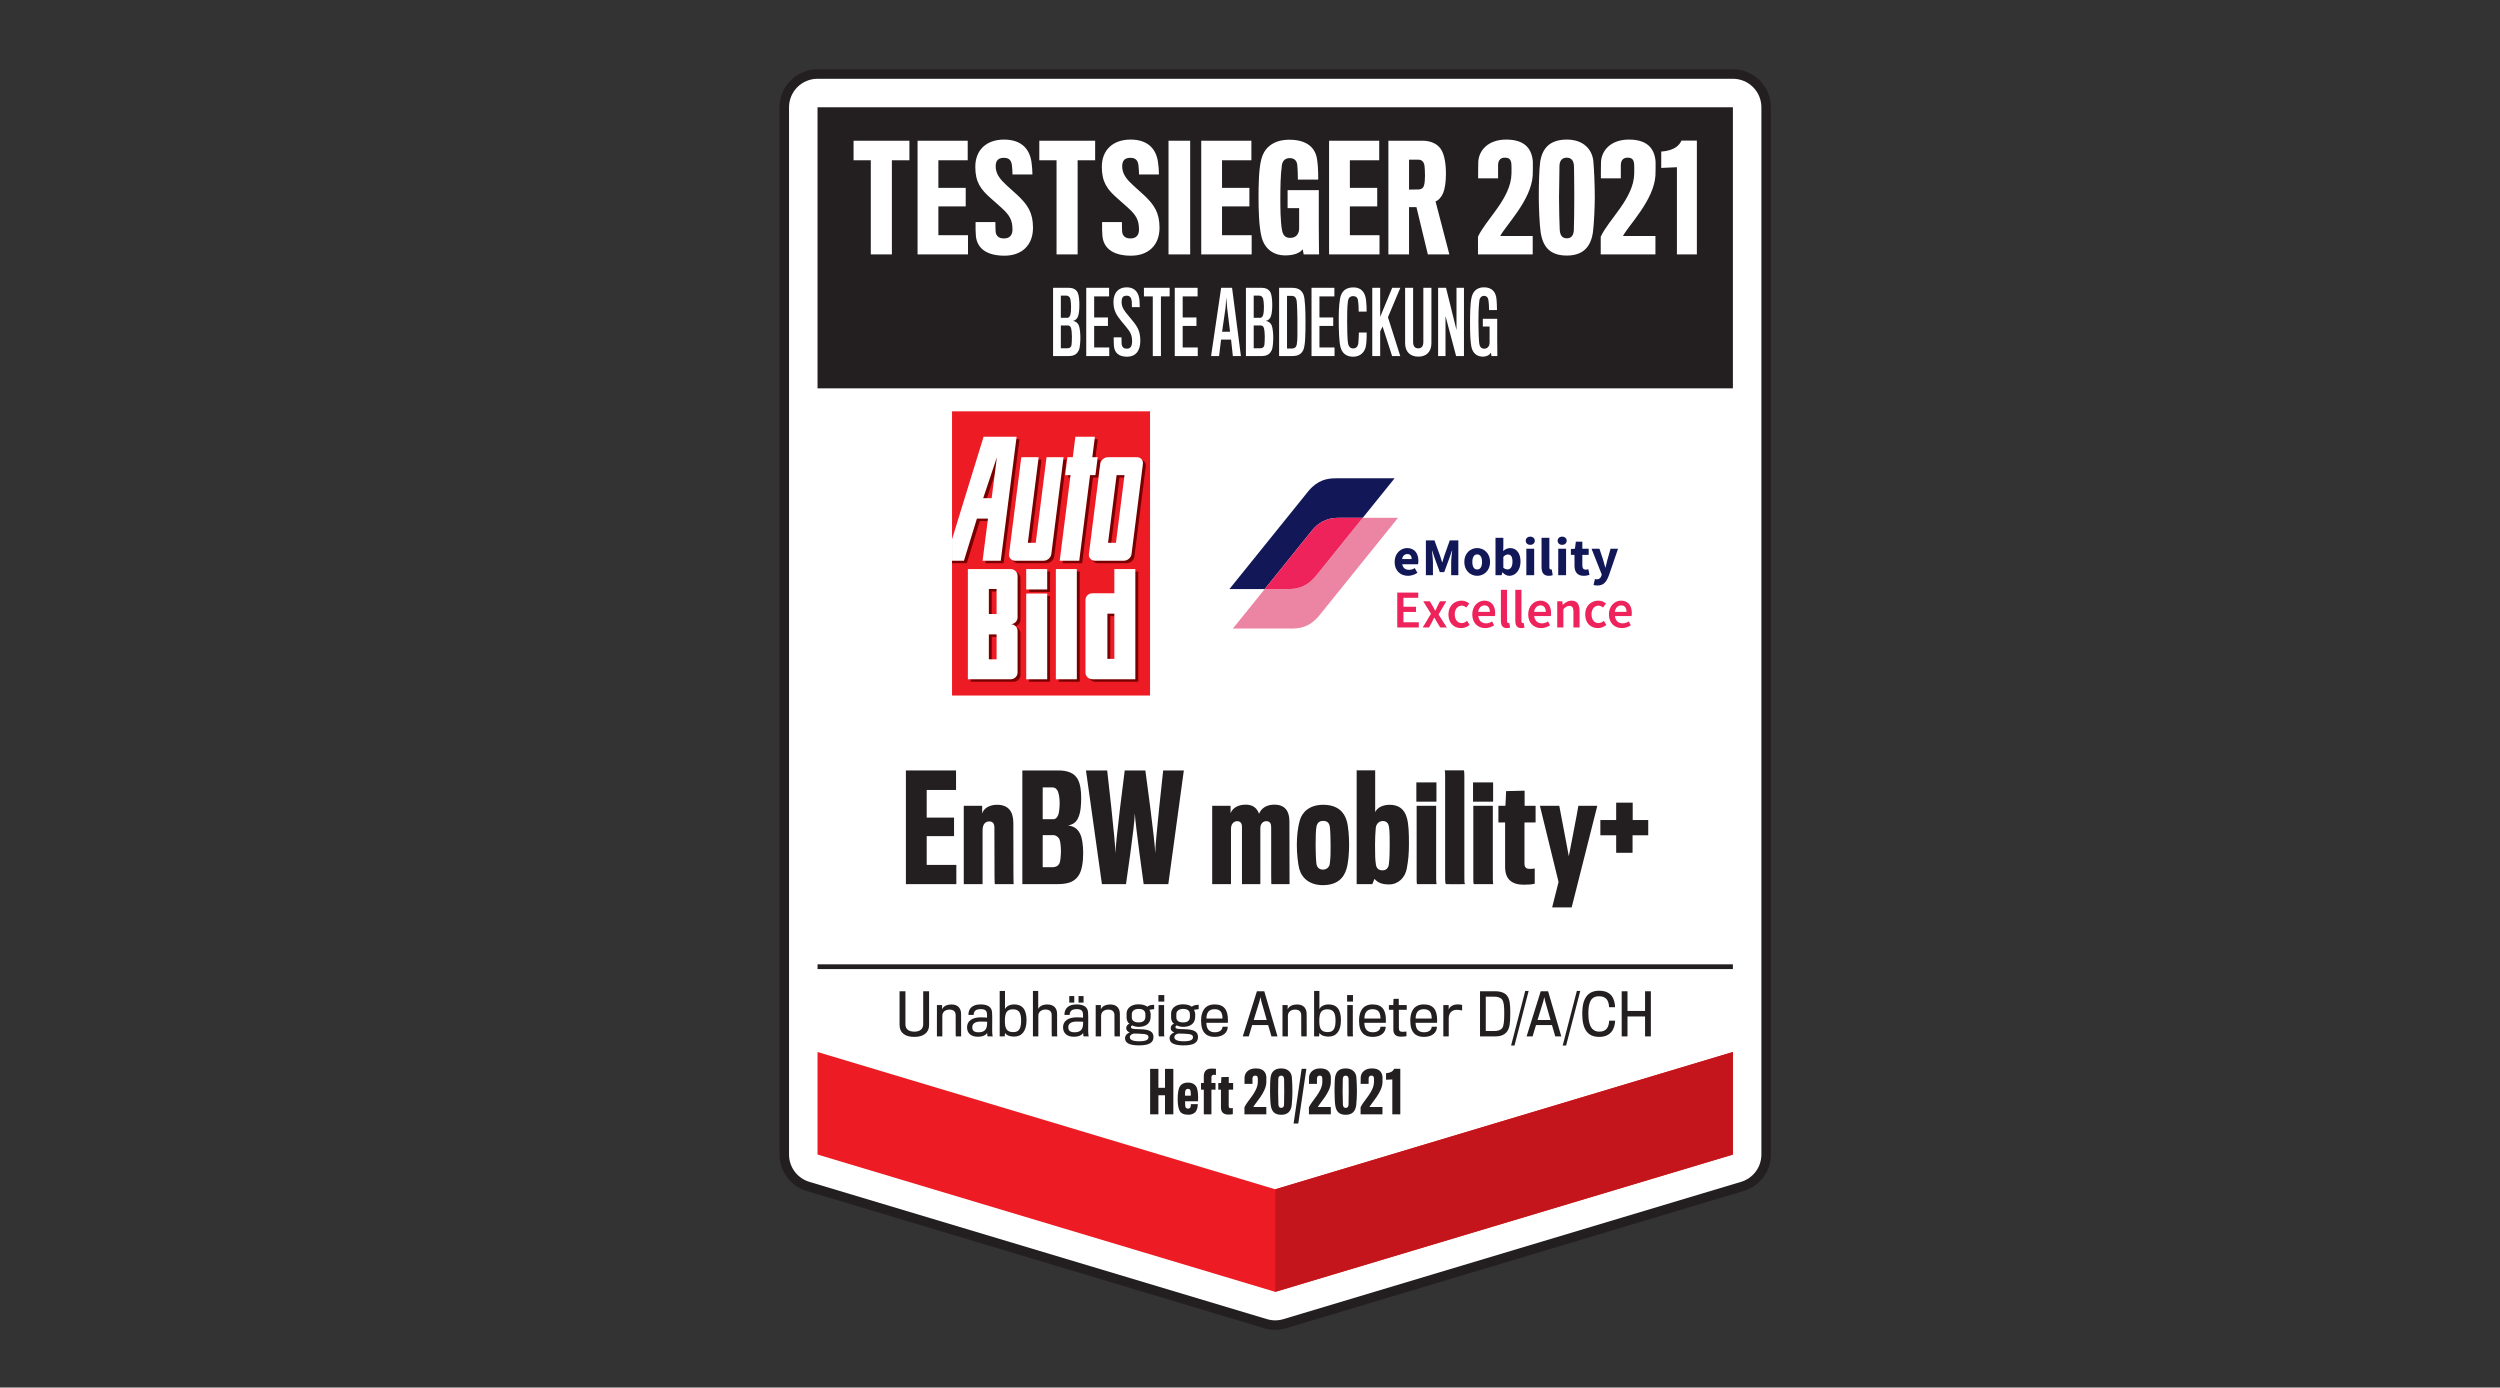 <?xml version="1.0" encoding="UTF-8" standalone="no"?>
<!DOCTYPE svg PUBLIC "-//W3C//DTD SVG 1.1//EN" "http://www.w3.org/Graphics/SVG/1.1/DTD/svg11.dtd">
<svg id="Beste Abdeckung" xmlns="http://www.w3.org/2000/svg" xmlns:xlink="http://www.w3.org/1999/xlink" viewBox="0 0 1672 928" width="1672" height="928">
    <rect x="0" y="0" width="1672" height="928" fill="#333333" stroke="none"/>
    <g transform="matrix(6.352,0,0,6.352,357.708,-141.673)">
        <path d="M27.763,33.599L27.763,143.866C27.763,144.749 28.343,145.528 29.189,145.782L77.378,160.238C77.752,160.351 78.152,160.351 78.527,160.238L126.716,145.782C127.562,145.528 128.142,144.749 128.142,143.866L128.142,33.599C128.142,32.494 127.246,31.599 126.142,31.599L29.763,31.599C28.659,31.599 27.763,32.494 27.763,33.599Z" style="fill:rgb(35,31,32);fill-rule:nonzero;"/>
        <path d="M29.763,33.599L25.763,33.599L25.763,143.866C25.764,145.633 26.922,147.189 28.614,147.697L76.803,162.154C77.178,162.267 77.565,162.323 77.952,162.323C78.34,162.323 78.727,162.267 79.102,162.154L127.291,147.697C128.983,147.189 130.141,145.633 130.142,143.866L130.142,33.599C130.14,31.389 128.352,29.6 126.142,29.599L29.763,29.599C27.553,29.6 25.765,31.389 25.763,33.599L126.142,33.599L126.142,143.866L77.952,158.323L29.763,143.866L29.763,33.599Z" style="fill:rgb(35,31,32);fill-rule:nonzero;"/>
        <path d="M28.263,33.599L28.263,143.866C28.263,144.528 28.698,145.112 29.332,145.303L77.521,159.759C77.802,159.844 78.102,159.844 78.383,159.759L126.573,145.303C127.207,145.112 127.642,144.528 127.642,143.866L127.642,33.599C127.642,32.77 126.97,32.099 126.142,32.099L29.763,32.099C28.935,32.099 28.263,32.77 28.263,33.599Z" style="fill:white;fill-rule:nonzero;"/>
        <path d="M29.763,33.599L26.763,33.599L26.763,143.866C26.764,145.191 27.632,146.358 28.901,146.739L77.09,161.196C77.371,161.28 77.662,161.323 77.952,161.323C78.243,161.323 78.533,161.28 78.814,161.196L127.004,146.739C128.272,146.358 129.141,145.191 129.142,143.866L129.142,33.599C129.141,31.941 127.799,30.6 126.142,30.599L29.763,30.599C28.106,30.6 26.764,31.941 26.763,33.599L126.142,33.599L126.142,143.866L77.952,158.323L29.763,143.866L29.763,33.599Z" style="fill:white;fill-rule:nonzero;"/>
        <path d="M90.525,81.472C90.525,80.568 91.17,80.01 91.839,80.01C92.633,80.01 93.026,80.587 93.026,81.347C93.026,81.496 93.008,81.645 92.992,81.712L91.325,81.712C91.399,82.116 91.676,82.302 92.048,82.302C92.258,82.302 92.448,82.238 92.65,82.12L92.923,82.617C92.637,82.815 92.265,82.931 91.934,82.931C91.14,82.931 90.525,82.394 90.525,81.472ZM92.321,81.166C92.321,80.86 92.187,80.639 91.858,80.639C91.597,80.639 91.372,80.814 91.316,81.166L92.321,81.166Z" style="fill:rgb(17,23,87);fill-rule:nonzero;"/>
        <path d="M93.817,79.203L94.72,79.203L95.313,80.83C95.387,81.046 95.451,81.28 95.524,81.506L95.547,81.506C95.62,81.28 95.682,81.046 95.755,80.83L96.331,79.203L97.234,79.203L97.234,82.864L96.48,82.864L96.48,81.52C96.48,81.164 96.547,80.631 96.586,80.277L96.563,80.277L96.263,81.143L95.746,82.545L95.286,82.545L94.768,81.143L94.476,80.277L94.453,80.277C94.492,80.631 94.559,81.164 94.559,81.52L94.559,82.864L93.817,82.864L93.817,79.203Z" style="fill:rgb(17,23,87);fill-rule:nonzero;"/>
        <path d="M97.861,81.472C97.861,80.545 98.513,80.01 99.218,80.01C99.923,80.01 100.576,80.545 100.576,81.472C100.576,82.396 99.923,82.931 99.218,82.931C98.513,82.931 97.861,82.396 97.861,81.472ZM99.729,81.472C99.729,80.989 99.56,80.676 99.218,80.676C98.877,80.676 98.707,80.989 98.707,81.472C98.707,81.954 98.877,82.265 99.218,82.265C99.56,82.265 99.729,81.954 99.729,81.472Z" style="fill:rgb(17,23,87);fill-rule:nonzero;"/>
        <path d="M101.882,82.566L101.861,82.566L101.792,82.864L101.146,82.864L101.146,78.929L101.972,78.929L101.972,79.891L101.952,80.319C102.163,80.129 102.426,80.01 102.689,80.01C103.363,80.01 103.781,80.568 103.781,81.422C103.781,82.383 103.212,82.931 102.609,82.931C102.36,82.931 102.103,82.806 101.882,82.566ZM102.935,81.436C102.935,80.936 102.78,80.686 102.451,80.686C102.281,80.686 102.133,80.762 101.972,80.935L101.972,82.079C102.12,82.21 102.277,82.256 102.416,82.256C102.704,82.256 102.935,82.013 102.935,81.436Z" style="fill:rgb(17,23,87);fill-rule:nonzero;"/>
        <path d="M104.329,79.238C104.329,78.985 104.53,78.807 104.807,78.807C105.084,78.807 105.285,78.985 105.285,79.238C105.285,79.489 105.084,79.67 104.807,79.67C104.53,79.67 104.329,79.489 104.329,79.238ZM104.393,80.078L105.219,80.078L105.219,82.864L104.393,82.864L104.393,80.078Z" style="fill:rgb(17,23,87);fill-rule:nonzero;"/>
        <path d="M105.994,81.998L105.994,78.929L106.819,78.929L106.819,82.032C106.819,82.209 106.901,82.265 106.969,82.265L107.07,82.254L107.168,82.862C107.077,82.901 106.941,82.931 106.754,82.931C106.187,82.931 105.994,82.562 105.994,81.998Z" style="fill:rgb(17,23,87);fill-rule:nonzero;"/>
        <path d="M107.688,79.238C107.688,78.985 107.889,78.807 108.166,78.807C108.442,78.807 108.643,78.985 108.643,79.238C108.643,79.489 108.442,79.67 108.166,79.67C107.889,79.67 107.688,79.489 107.688,79.238ZM107.752,80.078L108.577,80.078L108.577,82.864L107.752,82.864L107.752,80.078Z" style="fill:rgb(17,23,87);fill-rule:nonzero;"/>
        <path d="M109.464,81.851L109.464,80.725L109.084,80.725L109.084,80.109L109.51,80.078L109.607,79.337L110.29,79.337L110.29,80.078L110.957,80.078L110.957,80.725L110.29,80.725L110.29,81.841C110.29,82.157 110.433,82.283 110.65,82.283C110.742,82.283 110.842,82.257 110.915,82.231L111.045,82.83C110.897,82.877 110.697,82.931 110.426,82.931C109.738,82.931 109.464,82.496 109.464,81.851Z" style="fill:rgb(17,23,87);fill-rule:nonzero;"/>
        <path d="M111.47,83.897L111.616,83.268L111.804,83.303C112.076,83.303 112.219,83.153 112.291,82.938L112.333,82.792L111.258,80.078L112.088,80.078L112.486,81.276C112.566,81.529 112.633,81.793 112.706,82.066L112.728,82.066C112.79,81.802 112.852,81.538 112.922,81.276L113.26,80.078L114.05,80.078L113.083,82.894C112.819,83.592 112.522,83.953 111.867,83.953C111.694,83.953 111.583,83.931 111.47,83.897Z" style="fill:rgb(17,23,87);fill-rule:nonzero;"/>
        <path d="M87.168,76.824L82.25,82.927C81.258,84.158 80.213,84.324 79.322,84.324L76.849,84.324L73.494,88.485L79.682,88.485C80.555,88.485 81.575,88.326 82.55,87.162L90.884,76.824L87.168,76.824Z" style="fill:rgb(236,132,163);fill-rule:nonzero;"/>
        <path d="M84.695,76.824L87.168,76.824L90.524,72.663L84.335,72.663C83.463,72.663 82.442,72.823 81.468,73.986L73.133,84.324L76.849,84.324L81.767,78.221C82.76,76.99 83.804,76.824 84.695,76.824Z" style="fill:rgb(17,23,87);fill-rule:nonzero;"/>
        <path d="M82.25,82.927L87.168,76.824L84.695,76.824C83.804,76.824 82.76,76.99 81.767,78.221L76.849,84.324L79.322,84.324C80.213,84.324 81.258,84.158 82.25,82.927Z" style="fill:rgb(238,35,91);fill-rule:nonzero;"/>
        <path d="M90.803,84.697L93.013,84.697L93.013,85.245L91.454,85.245L91.454,86.186L92.775,86.186L92.775,86.735L91.454,86.735L91.454,87.822L93.069,87.822L93.069,88.37L90.803,88.37L90.803,84.697Z" style="fill:rgb(238,35,91);fill-rule:nonzero;"/>
        <path d="M94.354,86.932L93.538,85.611L94.235,85.611L94.54,86.135C94.62,86.288 94.707,86.447 94.792,86.6L94.814,86.6C94.885,86.447 94.961,86.288 95.032,86.135L95.293,85.611L95.964,85.611L95.149,87.004L96.023,88.37L95.326,88.37L94.989,87.824C94.898,87.662 94.806,87.494 94.711,87.337L94.688,87.337C94.606,87.494 94.525,87.659 94.444,87.824L94.151,88.37L93.48,88.37L94.354,86.932Z" style="fill:rgb(238,35,91);fill-rule:nonzero;"/>
        <path d="M96.19,86.993C96.19,86.074 96.839,85.544 97.574,85.544C97.924,85.544 98.18,85.679 98.38,85.854L98.066,86.274C97.92,86.146 97.78,86.072 97.607,86.072C97.163,86.072 96.855,86.44 96.855,86.993C96.855,87.546 97.158,87.909 97.587,87.909C97.803,87.909 98.001,87.804 98.158,87.671L98.421,88.098C98.162,88.327 97.834,88.437 97.52,88.437C96.767,88.437 96.19,87.907 96.19,86.993Z" style="fill:rgb(238,35,91);fill-rule:nonzero;"/>
        <path d="M98.701,86.993C98.701,86.097 99.323,85.544 99.972,85.544C100.718,85.544 101.112,86.083 101.112,86.854C101.112,86.977 101.098,87.101 101.083,87.168L99.332,87.168C99.386,87.658 99.7,87.936 100.146,87.936C100.382,87.936 100.584,87.862 100.786,87.736L101.006,88.139C100.743,88.316 100.411,88.437 100.06,88.437C99.298,88.437 98.701,87.903 98.701,86.993ZM100.552,86.728C100.552,86.303 100.363,86.045 99.986,86.045C99.664,86.045 99.381,86.285 99.325,86.728L100.552,86.728Z" style="fill:rgb(238,35,91);fill-rule:nonzero;"/>
        <path d="M101.714,87.66L101.714,84.403L102.361,84.403L102.361,87.694C102.361,87.853 102.433,87.909 102.501,87.909L102.602,87.898L102.683,88.381C102.604,88.413 102.496,88.437 102.341,88.437C101.883,88.437 101.714,88.141 101.714,87.66Z" style="fill:rgb(238,35,91);fill-rule:nonzero;"/>
        <path d="M103.232,87.66L103.232,84.403L103.879,84.403L103.879,87.694C103.879,87.853 103.951,87.909 104.018,87.909L104.119,87.898L104.2,88.381C104.121,88.413 104.013,88.437 103.858,88.437C103.4,88.437 103.232,88.141 103.232,87.66Z" style="fill:rgb(238,35,91);fill-rule:nonzero;"/>
        <path d="M104.589,86.993C104.589,86.097 105.211,85.544 105.86,85.544C106.606,85.544 106.999,86.083 106.999,86.854C106.999,86.977 106.986,87.101 106.971,87.168L105.22,87.168C105.274,87.658 105.588,87.936 106.033,87.936C106.269,87.936 106.471,87.862 106.674,87.736L106.894,88.139C106.631,88.316 106.298,88.437 105.948,88.437C105.186,88.437 104.589,87.903 104.589,86.993ZM106.44,86.728C106.44,86.303 106.251,86.045 105.874,86.045C105.553,86.045 105.27,86.285 105.213,86.728L106.44,86.728Z" style="fill:rgb(238,35,91);fill-rule:nonzero;"/>
        <path d="M107.647,85.611L108.177,85.611L108.226,85.984L108.244,85.984C108.492,85.744 108.772,85.544 109.15,85.544C109.741,85.544 109.999,85.944 109.999,86.64L109.999,88.37L109.352,88.37L109.352,86.723C109.352,86.27 109.222,86.099 108.923,86.099C108.68,86.099 108.521,86.218 108.294,86.443L108.294,88.37L107.647,88.37L107.647,85.611Z" style="fill:rgb(238,35,91);fill-rule:nonzero;"/>
        <path d="M110.589,86.993C110.589,86.074 111.238,85.544 111.972,85.544C112.323,85.544 112.579,85.679 112.779,85.854L112.464,86.274C112.318,86.146 112.179,86.072 112.006,86.072C111.561,86.072 111.254,86.44 111.254,86.993C111.254,87.546 111.557,87.909 111.986,87.909C112.202,87.909 112.399,87.804 112.556,87.671L112.819,88.098C112.561,88.327 112.233,88.437 111.918,88.437C111.166,88.437 110.589,87.907 110.589,86.993Z" style="fill:rgb(238,35,91);fill-rule:nonzero;"/>
        <path d="M113.088,86.993C113.088,86.097 113.71,85.544 114.36,85.544C115.106,85.544 115.499,86.083 115.499,86.854C115.499,86.977 115.485,87.101 115.471,87.168L113.72,87.168C113.773,87.658 114.088,87.936 114.533,87.936C114.769,87.936 114.971,87.862 115.173,87.736L115.393,88.139C115.13,88.316 114.798,88.437 114.447,88.437C113.686,88.437 113.088,87.903 113.088,86.993ZM114.939,86.728C114.939,86.303 114.751,86.045 114.373,86.045C114.052,86.045 113.769,86.285 113.713,86.728L114.939,86.728Z" style="fill:rgb(238,35,91);fill-rule:nonzero;"/>
        <rect x="43.925" y="65.612" width="20.848" height="29.924" style="fill:rgb(237,28,36);fill-rule:nonzero;"/>
        <path d="M46.847,77.168L45.483,81.601L43.925,81.601L43.925,80.325L47.55,68.548L51.027,68.548L49.358,81.601L47.445,81.601L48.012,77.168L46.847,77.168ZM48.954,70.696L47.509,75.019L48.401,75.019L48.954,70.696ZM52.039,82.481L54.249,82.481L54.249,84.63L52.039,84.63L52.039,82.481ZM52.039,94.082L52.039,85.055L54.249,85.055L54.249,94.082L52.039,94.082ZM48.919,89.356L48.106,89.356L48.105,91.983L48.919,91.983L48.919,89.356ZM48.919,84.579L48.105,84.579L48.105,87.207L48.919,87.207L48.919,84.579ZM45.896,82.481L50.396,82.481C50.801,82.481 51.129,82.8 51.129,83.194L51.129,87.568C51.129,87.962 50.801,88.281 50.396,88.281C50.801,88.281 51.129,88.601 51.129,88.994L51.129,93.369C51.129,93.763 50.801,94.082 50.396,94.082L45.896,94.082L45.896,82.481ZM55.159,94.082L55.159,82.481L57.369,82.481L57.369,94.082L55.159,94.082ZM58.279,93.369L58.279,85.738C58.279,85.345 58.607,85.025 59.012,85.025L61.319,85.025L61.319,82.481L63.529,82.481L63.529,94.082L59.012,94.082C58.607,94.082 58.279,93.763 58.279,93.369ZM60.586,87.175L60.586,91.933L61.319,91.933L61.319,87.175L60.586,87.175ZM61.487,79.713L62.387,72.586L61.555,72.586L60.655,79.713L61.487,79.713ZM63.683,70.697C64.088,70.697 64.376,71.016 64.326,71.41L63.129,80.889C63.08,81.282 62.711,81.601 62.306,81.601L59.284,81.601C58.879,81.601 58.591,81.282 58.641,80.889L59.837,71.41C59.887,71.016 60.256,70.697 60.661,70.697L63.683,70.697ZM54.685,80.889C54.635,81.282 54.266,81.601 53.862,81.601L50.877,81.601C50.472,81.601 50.184,81.282 50.234,80.889L51.52,70.697L53.349,70.697L52.211,79.713L53.043,79.713L54.181,70.697L55.971,70.697L54.685,80.889ZM59,70.697L59.566,70.697L59.328,72.586L58.761,72.586L57.623,81.601L55.567,81.601L56.705,72.586L56.139,72.586L56.377,70.697L56.944,70.697L57.215,68.548L59.271,68.548L59,70.697Z" style="fill:rgb(121,0,0);fill-rule:nonzero;"/>
        <path d="M46.544,76.909L45.179,81.343L43.925,81.343L43.925,79.082L47.247,68.29L50.724,68.29L49.054,81.343L47.141,81.343L47.708,76.909L46.544,76.909ZM48.65,70.438L47.205,74.761L48.097,74.761L48.65,70.438ZM51.736,82.223L53.945,82.223L53.945,84.371L51.736,84.371L51.736,82.223ZM51.736,93.823L51.736,84.796L53.945,84.796L53.945,93.823L51.736,93.823ZM48.616,89.098L47.802,89.098L47.802,91.724L48.616,91.724L48.616,89.098ZM48.616,84.321L47.802,84.321L47.802,86.949L48.616,86.949L48.616,84.321ZM45.592,82.223L50.093,82.223C50.498,82.223 50.826,82.542 50.826,82.936L50.826,87.31C50.826,87.704 50.498,88.023 50.093,88.023C50.498,88.023 50.826,88.343 50.826,88.736L50.826,93.111C50.826,93.504 50.498,93.823 50.093,93.823L47.802,93.824L45.592,93.824L45.592,82.223ZM54.856,93.823L54.856,82.223L57.065,82.223L57.065,93.823L54.856,93.823ZM57.975,93.111L57.975,85.48C57.975,85.086 58.303,84.767 58.708,84.767L61.015,84.767L61.015,82.223L63.225,82.223L63.225,93.823L58.708,93.823C58.303,93.823 57.975,93.504 57.975,93.111ZM60.282,86.916L60.282,91.675L61.015,91.675L61.015,86.916L60.282,86.916ZM61.184,79.455L62.084,72.327L61.252,72.327L60.352,79.455L61.184,79.455ZM63.38,70.439C63.784,70.439 64.072,70.758 64.023,71.151L62.826,80.631C62.776,81.025 62.407,81.343 62.003,81.343L58.98,81.343C58.575,81.343 58.287,81.025 58.337,80.631L59.534,71.151C59.584,70.758 59.952,70.439 60.357,70.439L63.38,70.439ZM54.381,80.631C54.331,81.025 53.963,81.343 53.558,81.343L50.573,81.343C50.168,81.343 49.88,81.025 49.93,80.631L51.217,70.439L53.046,70.439L51.907,79.455L52.739,79.455L53.877,70.439L55.668,70.439L54.381,80.631ZM58.696,70.439L59.263,70.439L59.024,72.327L58.458,72.327L57.319,81.343L55.263,81.343L56.402,72.327L55.835,72.327L56.074,70.439L56.64,70.439L56.911,68.29L58.967,68.29L58.696,70.439Z" style="fill:white;fill-rule:nonzero;"/>
        <path d="M126.142,143.866L126.142,133.068L77.952,147.523L29.763,133.068L29.763,143.866L77.952,158.323L126.142,143.866Z" style="fill:rgb(237,28,36);fill-rule:nonzero;"/>
        <path d="M77.952,158.323L77.952,147.524L126.142,133.068L126.142,143.866L77.952,158.323Z" style="fill:rgb(196,21,28);fill-rule:nonzero;"/>
        <path d="M44.378,115.394L44.378,113.369L41.258,113.369L41.258,110.339L44.138,110.339L44.138,108.389L41.258,108.389L41.258,105.479L44.348,105.479L44.348,103.424L39.068,103.424L39.068,115.394L44.378,115.394Z" style="fill:rgb(35,31,32);fill-rule:nonzero;"/>
        <path d="M50.426,115.394C50.396,115.394 50.381,115.319 50.381,108.959C50.381,107.729 49.841,107.039 48.671,107.039C47.921,107.039 47.291,107.354 47.096,107.954L47.096,107.144L45.161,107.144L45.161,115.394L47.141,115.394L47.141,109.739C47.141,109.049 47.456,108.794 47.846,108.794C48.221,108.794 48.386,109.019 48.386,109.469C48.386,115.319 48.401,115.394 48.446,115.394L50.426,115.394Z" style="fill:rgb(35,31,32);fill-rule:nonzero;"/>
        <path d="M57.207,114.555C57.612,114 57.732,113.04 57.732,112.125C57.732,111.375 57.642,110.505 57.372,110.025C57.102,109.53 56.727,109.29 56.142,109.215C56.637,109.125 56.967,108.915 57.192,108.45C57.477,107.85 57.522,107.085 57.522,106.29C57.522,105.54 57.432,104.82 57.147,104.325C56.787,103.695 56.112,103.425 55.107,103.425L51.327,103.425L51.327,115.395L54.882,115.395C55.992,115.395 56.697,115.245 57.207,114.555ZM55.257,106.83C55.257,107.415 55.182,107.955 55.092,108.15C54.957,108.435 54.792,108.555 54.627,108.555L53.472,108.555L53.472,105.21L54.477,105.21C54.792,105.21 54.972,105.39 55.077,105.645C55.167,105.87 55.257,106.35 55.257,106.83ZM55.242,113.19C55.107,113.49 54.822,113.61 54.537,113.61L53.472,113.61L53.472,110.235L54.582,110.235C54.867,110.235 55.092,110.415 55.227,110.655C55.332,110.85 55.392,111.495 55.392,111.885C55.392,112.26 55.347,112.965 55.242,113.19Z" style="fill:rgb(35,31,32);fill-rule:nonzero;"/>
        <path d="M68.332,103.425L66.157,103.425C66.157,103.425 65.317,110.97 65.317,112.155C65.317,110.97 64.282,103.425 64.282,103.425L62.107,103.425C62.107,103.425 61.132,110.97 61.132,112.155C61.132,110.97 60.262,103.425 60.262,103.425L58.027,103.425L59.707,115.395L62.242,115.395C62.242,115.395 63.157,109.185 63.172,107.94C63.232,109.185 64.102,115.395 64.102,115.395L66.697,115.395L68.332,103.425Z" style="fill:rgb(35,31,32);fill-rule:nonzero;"/>
        <path d="M77.542,115.395L79.462,115.395C79.477,115.395 79.447,115.155 79.447,108.765C79.447,107.73 78.997,107.025 77.857,107.025C77.092,107.025 76.507,107.355 76.252,107.985C76.042,107.4 75.607,107.025 74.857,107.025C73.987,107.025 73.447,107.415 73.252,107.925L73.252,107.145L71.317,107.145L71.317,115.395L73.297,115.395L73.297,109.545C73.297,109.14 73.537,108.765 73.942,108.765C74.287,108.765 74.452,108.99 74.452,109.35L74.452,115.395L76.387,115.395L76.387,109.485C76.387,109.11 76.612,108.765 77.002,108.765C77.422,108.765 77.527,109.05 77.527,109.38C77.527,115.155 77.527,115.395 77.542,115.395Z" style="fill:rgb(35,31,32);fill-rule:nonzero;"/>
        <path d="M85.733,111.255C85.733,110.37 85.658,109.335 85.478,108.72C85.208,107.775 84.488,107.04 83.003,107.04C81.518,107.04 80.783,107.85 80.543,108.675C80.333,109.38 80.228,110.37 80.228,111.255C80.228,112.17 80.348,113.28 80.483,113.775C80.768,114.81 81.623,115.5 82.973,115.5C84.398,115.5 85.163,114.825 85.463,113.775C85.643,113.175 85.733,112.155 85.733,111.255ZM83.783,111.285C83.783,111.915 83.798,112.56 83.693,113.28C83.648,113.595 83.363,113.865 82.988,113.865C82.628,113.865 82.373,113.67 82.298,113.295C82.238,112.905 82.208,111.93 82.208,111.285C82.208,110.67 82.223,109.665 82.298,109.32C82.388,108.945 82.598,108.735 82.988,108.735C83.393,108.735 83.603,108.9 83.693,109.29C83.753,109.605 83.783,110.655 83.783,111.285Z" style="fill:rgb(35,31,32);fill-rule:nonzero;"/>
        <path d="M90.008,107.04C89.243,107.04 88.673,107.355 88.478,107.82L88.478,103.41L86.528,103.41L86.528,115.395L88.178,115.395L88.403,114.84C88.763,115.26 89.228,115.425 89.933,115.425C90.908,115.425 91.628,114.72 91.808,113.745C91.973,112.815 92.033,112.185 92.033,111.135C92.033,110.01 92.003,109.035 91.808,108.405C91.553,107.46 90.908,107.04 90.008,107.04ZM89.273,108.75C89.663,108.75 89.873,108.96 89.933,109.38C90.008,109.83 90.008,110.55 90.008,111.24C90.008,111.945 89.993,112.74 89.918,113.31C89.873,113.685 89.648,113.94 89.258,113.94C88.838,113.94 88.613,113.745 88.553,113.31C88.478,112.785 88.463,112.425 88.463,111.24C88.463,110.55 88.493,110.115 88.538,109.5C88.568,109.095 88.853,108.75 89.273,108.75Z" style="fill:rgb(35,31,32);fill-rule:nonzero;"/>
        <path d="M94.928,106.71L94.928,104.685L92.813,104.685L92.813,106.71L94.928,106.71ZM94.943,115.395C94.928,115.38 94.898,115.11 94.898,114.795L94.898,107.145L92.843,107.145L92.843,114.825C92.843,115.155 92.843,115.395 92.918,115.395L94.943,115.395Z" style="fill:rgb(35,31,32);fill-rule:nonzero;"/>
        <path d="M97.943,115.395C97.883,115.35 97.868,115.155 97.868,114.78L97.868,103.92C97.868,103.65 97.838,103.44 97.823,103.41L95.798,103.41C95.843,103.515 95.843,103.875 95.843,104.13L95.843,114.825C95.843,115.125 95.873,115.35 95.933,115.395C95.933,115.41 97.943,115.395 97.943,115.395Z" style="fill:rgb(35,31,32);fill-rule:nonzero;"/>
        <path d="M100.895,106.71L100.895,104.685L98.78,104.685L98.78,106.71L100.895,106.71ZM100.91,115.395C100.895,115.38 100.865,115.11 100.865,114.795L100.865,107.145L98.81,107.145L98.81,114.825C98.81,115.155 98.81,115.395 98.885,115.395L100.91,115.395Z" style="fill:rgb(35,31,32);fill-rule:nonzero;"/>
        <path d="M105.368,108.9L105.368,107.145L104.213,107.145L104.213,105.555L102.263,105.6C102.263,105.6 102.203,107.1 102.188,107.145L101.453,107.145L101.453,108.9L102.158,108.9L102.158,113.595C102.158,114.885 102.878,115.455 104.108,115.455C104.633,115.455 104.963,115.425 105.278,115.35L105.278,113.745C105.128,113.775 104.933,113.79 104.768,113.79C104.453,113.79 104.198,113.7 104.198,113.235L104.198,108.9L105.368,108.9Z" style="fill:rgb(35,31,32);fill-rule:nonzero;"/>
        <path d="M111.866,107.145L109.871,107.145C109.856,107.4 108.896,112.275 108.866,112.455C108.851,112.29 107.891,107.355 107.861,107.145L105.821,107.145L107.786,115.17L107.111,117.84L109.166,117.84L111.866,107.145Z" style="fill:rgb(35,31,32);fill-rule:nonzero;"/>
        <path d="M117.227,110.25L117.227,108.645L115.592,108.645L115.592,106.815L113.852,106.815L113.852,108.645L112.187,108.645L112.187,110.25L113.852,110.25L113.852,112.095L115.577,112.095L115.577,110.25L117.227,110.25Z" style="fill:rgb(35,31,32);fill-rule:nonzero;"/>
        <path d="M67.225,139.631L67.225,134.843L66.349,134.843L66.349,136.841L65.653,136.841L65.653,134.843L64.783,134.843L64.783,139.631L65.653,139.631L65.653,137.621L66.349,137.621L66.349,139.631L67.225,139.631ZM69.808,138.557L69.076,138.557C69.076,138.641 69.064,138.743 69.04,138.845C69.01,138.977 68.884,139.031 68.764,139.031C68.644,139.031 68.506,138.959 68.488,138.797C68.47,138.647 68.464,138.407 68.464,138.257L69.826,138.257C69.856,137.693 69.814,137.117 69.7,136.835C69.562,136.499 69.244,136.289 68.782,136.289C68.212,136.289 67.96,136.547 67.84,136.841C67.75,137.057 67.684,137.501 67.684,137.999C67.684,138.509 67.726,138.887 67.864,139.205C68.008,139.541 68.35,139.673 68.794,139.673C69.238,139.673 69.514,139.493 69.652,139.235C69.778,139.013 69.808,138.653 69.808,138.557ZM69.07,137.669L68.452,137.669C68.452,137.441 68.458,137.225 68.5,137.123C68.542,137.009 68.638,136.949 68.77,136.949C68.908,136.949 68.998,137.015 69.028,137.129C69.052,137.207 69.07,137.369 69.07,137.669ZM71.669,137.033L71.669,136.331L71.237,136.331L71.237,135.719C71.237,135.599 71.309,135.467 71.471,135.467L71.711,135.485L71.711,134.831C71.621,134.819 71.447,134.813 71.237,134.813C70.643,134.813 70.433,135.167 70.433,135.617L70.433,136.331L70.139,136.331L70.139,137.033L70.433,137.033L70.433,139.631L71.237,139.631L71.237,137.033L71.669,137.033ZM73.524,137.033L73.524,136.331L73.062,136.331L73.062,135.695L72.282,135.713L72.252,136.331L71.958,136.331L71.958,137.033L72.24,137.033L72.24,138.911C72.24,139.427 72.528,139.655 73.02,139.655C73.23,139.655 73.362,139.643 73.488,139.613L73.488,138.971L73.284,138.989C73.158,138.989 73.056,138.953 73.056,138.767L73.056,137.033L73.524,137.033ZM77.016,139.631L77.016,138.857L75.648,138.857C75.888,138.401 76.95,137.351 77.016,136.313C77.022,136.211 77.028,135.797 77.022,135.719C76.98,135.197 76.698,134.795 75.9,134.795C75.12,134.795 74.742,135.269 74.724,135.743C74.718,135.839 74.718,136.331 74.718,136.427L75.558,136.427L75.558,135.863C75.564,135.641 75.684,135.557 75.84,135.557C76.014,135.557 76.122,135.617 76.122,135.899L76.122,136.241C76.098,137.279 75.042,138.161 74.712,138.887L74.712,139.631L77.016,139.631ZM78.589,134.795C77.815,134.795 77.551,135.221 77.467,135.719C77.419,136.085 77.407,136.697 77.407,137.231C77.407,137.621 77.437,138.371 77.485,138.695C77.581,139.331 77.893,139.679 78.589,139.679C79.261,139.679 79.597,139.325 79.687,138.695C79.735,138.323 79.765,137.597 79.765,137.231C79.765,136.739 79.741,136.121 79.705,135.713C79.663,135.227 79.303,134.795 78.589,134.795ZM78.901,137.219C78.901,137.603 78.895,138.413 78.883,138.605C78.871,138.827 78.781,138.953 78.589,138.953C78.397,138.953 78.307,138.833 78.289,138.605C78.277,138.395 78.259,137.699 78.259,137.237C78.259,136.919 78.277,136.367 78.277,135.923C78.277,135.695 78.379,135.557 78.583,135.557C78.781,135.557 78.877,135.683 78.889,135.917C78.895,136.127 78.901,136.745 78.901,137.219ZM81.233,134.837L80.735,134.837L79.889,140.597L80.381,140.597L81.233,134.837ZM83.807,139.631L83.807,138.857L82.439,138.857C82.679,138.401 83.741,137.351 83.807,136.313C83.813,136.211 83.819,135.797 83.813,135.719C83.771,135.197 83.489,134.795 82.691,134.795C81.911,134.795 81.533,135.269 81.515,135.743C81.509,135.839 81.509,136.331 81.509,136.427L82.349,136.427L82.349,135.863C82.355,135.641 82.475,135.557 82.631,135.557C82.805,135.557 82.913,135.617 82.913,135.899L82.913,136.241C82.889,137.279 81.833,138.161 81.503,138.887L81.503,139.631L83.807,139.631ZM85.38,134.795C84.606,134.795 84.342,135.221 84.258,135.719C84.21,136.085 84.198,136.697 84.198,137.231C84.198,137.621 84.228,138.371 84.276,138.695C84.372,139.331 84.684,139.679 85.38,139.679C86.052,139.679 86.388,139.325 86.478,138.695C86.526,138.323 86.556,137.597 86.556,137.231C86.556,136.739 86.532,136.121 86.496,135.713C86.454,135.227 86.094,134.795 85.38,134.795ZM85.692,137.219C85.692,137.603 85.686,138.413 85.674,138.605C85.662,138.827 85.572,138.953 85.38,138.953C85.188,138.953 85.098,138.833 85.08,138.605C85.068,138.395 85.05,137.699 85.05,137.237C85.05,136.919 85.068,136.367 85.068,135.923C85.068,135.695 85.17,135.557 85.374,135.557C85.572,135.557 85.668,135.683 85.68,135.917C85.686,136.127 85.692,136.745 85.692,137.219ZM89.246,139.631L89.246,138.857L87.878,138.857C88.118,138.401 89.18,137.351 89.246,136.313C89.252,136.211 89.258,135.797 89.252,135.719C89.21,135.197 88.928,134.795 88.13,134.795C87.35,134.795 86.972,135.269 86.954,135.743C86.948,135.839 86.948,136.331 86.948,136.427L87.788,136.427L87.788,135.863C87.794,135.641 87.914,135.557 88.07,135.557C88.244,135.557 88.352,135.617 88.352,135.899L88.352,136.241C88.328,137.279 87.272,138.161 86.942,138.887L86.942,139.631L89.246,139.631ZM91.122,139.631L91.122,134.837L90.474,134.837C90.408,134.981 90.24,135.257 89.622,135.299L89.622,135.989L90.282,135.959L90.282,139.631L91.122,139.631Z" style="fill:rgb(35,31,32);fill-rule:nonzero;"/>
        <path d="M29.763,124.337L126.142,124.337L126.142,123.837L29.763,123.837" style="fill:rgb(35,31,32);fill-rule:nonzero;"/>
        <path d="M41.508,130.237L41.508,126.672L40.89,126.672L40.89,130.158C40.89,130.662 40.512,130.926 39.972,130.926C39.36,130.926 39.018,130.662 39.018,130.153L39.018,126.672L38.4,126.672L38.4,130.206C38.4,131.106 39.048,131.478 39.96,131.478C40.884,131.478 41.508,131.058 41.508,130.237ZM44.877,129.066C44.877,128.55 44.619,128.064 43.875,128.064C43.455,128.064 43.023,128.208 42.879,128.58L42.879,128.124L42.333,128.124L42.333,131.424L42.903,131.424L42.903,129.282C42.903,128.808 43.263,128.604 43.659,128.604C44.085,128.604 44.307,128.814 44.307,129.192C44.307,131.388 44.307,131.424 44.331,131.424L44.883,131.424C44.877,131.418 44.877,131.293 44.877,129.066ZM48.211,131.424C48.175,131.352 48.151,131.047 48.151,130.819C48.151,130.597 48.151,130.122 48.157,129.877C48.163,129.606 48.157,129.084 48.139,128.875C48.091,128.328 47.683,128.058 46.933,128.058C46.051,128.058 45.649,128.496 45.649,129.168L46.195,129.168C46.219,128.832 46.345,128.556 46.939,128.556C47.479,128.556 47.611,128.767 47.611,129.174L47.611,129.45C47.449,129.433 47.197,129.42 46.939,129.42C46.051,129.42 45.505,129.804 45.505,130.464C45.505,131.142 45.985,131.461 46.633,131.461C47.161,131.461 47.479,131.298 47.623,131.058C47.617,131.239 47.659,131.424 47.677,131.424L48.211,131.424ZM47.623,129.888C47.623,129.948 47.623,130.104 47.611,130.224C47.551,130.842 47.167,130.992 46.723,130.992C46.255,130.992 46.057,130.825 46.057,130.459C46.057,130.056 46.393,129.864 46.945,129.864C47.233,129.864 47.437,129.87 47.623,129.888ZM50.467,128.058C49.975,128.058 49.597,128.292 49.501,128.562L49.501,126.642L48.943,126.642L48.943,131.424L49.471,131.424L49.501,131.058C49.681,131.328 50.023,131.448 50.461,131.448C51.271,131.448 51.769,130.866 51.769,129.72C51.769,128.58 51.319,128.058 50.467,128.058ZM50.347,128.574C50.959,128.574 51.199,128.928 51.199,129.756C51.199,130.464 51.055,130.974 50.395,130.974C49.705,130.974 49.489,130.65 49.489,129.798C49.489,128.946 49.681,128.574 50.347,128.574ZM55.01,131.424C54.986,131.412 54.986,130.692 54.986,129.066C54.986,128.43 54.62,128.064 53.96,128.064C53.468,128.064 53.12,128.25 53,128.544L53,126.642L52.442,126.642L52.442,131.424L53.012,131.424L53.012,129.258C53.012,128.844 53.342,128.598 53.756,128.598C54.23,128.598 54.416,128.832 54.416,129.174C54.416,130.674 54.41,131.418 54.428,131.424L55.01,131.424ZM58.319,131.424C58.283,131.352 58.259,131.047 58.259,130.819C58.259,130.597 58.259,130.122 58.265,129.877C58.271,129.606 58.265,129.084 58.247,128.875C58.199,128.328 57.791,128.058 57.041,128.058C56.159,128.058 55.757,128.496 55.757,129.168L56.303,129.168C56.327,128.832 56.453,128.556 57.047,128.556C57.587,128.556 57.719,128.767 57.719,129.174L57.719,129.45C57.557,129.433 57.305,129.42 57.047,129.42C56.159,129.42 55.613,129.804 55.613,130.464C55.613,131.142 56.093,131.461 56.741,131.461C57.269,131.461 57.587,131.298 57.731,131.058C57.725,131.239 57.767,131.424 57.785,131.424L58.319,131.424ZM57.731,129.888C57.731,129.948 57.731,130.104 57.719,130.224C57.659,130.842 57.275,130.992 56.831,130.992C56.363,130.992 56.165,130.825 56.165,130.459C56.165,130.056 56.501,129.864 57.053,129.864C57.341,129.864 57.545,129.87 57.731,129.888ZM57.773,127.866L57.773,127.182L57.245,127.182L57.245,127.866L57.773,127.866ZM56.795,127.866L56.795,127.182L56.267,127.182L56.267,127.866L56.795,127.866ZM61.595,129.066C61.595,128.55 61.337,128.064 60.593,128.064C60.173,128.064 59.741,128.208 59.597,128.58L59.597,128.124L59.051,128.124L59.051,131.424L59.621,131.424L59.621,129.282C59.621,128.808 59.981,128.604 60.377,128.604C60.803,128.604 61.025,128.814 61.025,129.192C61.025,131.388 61.025,131.424 61.049,131.424L61.601,131.424C61.595,131.418 61.595,131.293 61.595,129.066ZM63.557,128.046C62.735,128.046 62.327,128.496 62.303,128.976C62.303,129.066 62.297,129.379 62.303,129.474C62.315,129.75 62.441,129.996 62.615,130.099C62.399,130.146 62.261,130.351 62.261,130.56C62.261,130.765 62.417,130.938 62.639,131.004C62.459,131.076 62.141,131.244 62.141,131.622C62.141,132.09 62.561,132.372 63.611,132.372C64.703,132.372 65.135,132.066 65.135,131.496C65.135,130.974 64.799,130.674 63.653,130.668C62.921,130.657 62.765,130.614 62.765,130.446C62.765,130.338 62.831,130.291 62.921,130.272C63.029,130.338 63.293,130.422 63.581,130.422C64.241,130.422 64.751,130.14 64.829,129.517C64.841,129.396 64.847,129.162 64.841,129.078C64.823,128.868 64.757,128.688 64.703,128.622L65.207,128.556L65.207,128.1C64.979,128.088 64.631,128.154 64.487,128.304C64.343,128.19 64.049,128.046 63.557,128.046ZM63.569,128.532C64.043,128.532 64.235,128.724 64.277,129.006C64.289,129.102 64.289,129.384 64.277,129.463C64.235,129.732 64.067,129.954 63.563,129.954C63.077,129.954 62.873,129.739 62.855,129.468L62.855,129.043C62.873,128.767 63.113,128.532 63.569,128.532ZM63.617,131.94C62.903,131.94 62.645,131.754 62.645,131.508C62.645,131.298 62.843,131.172 63.071,131.125C63.149,131.13 63.395,131.136 63.677,131.142C64.421,131.166 64.607,131.263 64.607,131.515C64.607,131.778 64.355,131.94 63.617,131.94ZM66.272,127.764L66.272,127.074L65.654,127.074L65.654,127.764L66.272,127.764ZM66.284,131.424C66.272,131.407 66.254,131.31 66.254,131.118L66.254,128.124L65.672,128.124L65.672,131.142C65.672,131.334 65.696,131.412 65.714,131.424L66.284,131.424ZM68.245,128.046C67.423,128.046 67.015,128.496 66.991,128.976C66.991,129.066 66.985,129.379 66.991,129.474C67.003,129.75 67.129,129.996 67.303,130.099C67.087,130.146 66.949,130.351 66.949,130.56C66.949,130.765 67.105,130.938 67.327,131.004C67.147,131.076 66.829,131.244 66.829,131.622C66.829,132.09 67.249,132.372 68.299,132.372C69.391,132.372 69.823,132.066 69.823,131.496C69.823,130.974 69.487,130.674 68.341,130.668C67.609,130.657 67.453,130.614 67.453,130.446C67.453,130.338 67.519,130.291 67.609,130.272C67.717,130.338 67.981,130.422 68.269,130.422C68.929,130.422 69.439,130.14 69.517,129.517C69.529,129.396 69.535,129.162 69.529,129.078C69.511,128.868 69.445,128.688 69.391,128.622L69.895,128.556L69.895,128.1C69.667,128.088 69.319,128.154 69.175,128.304C69.031,128.19 68.737,128.046 68.245,128.046ZM68.257,128.532C68.731,128.532 68.923,128.724 68.965,129.006C68.977,129.102 68.977,129.384 68.965,129.463C68.923,129.732 68.755,129.954 68.251,129.954C67.765,129.954 67.561,129.739 67.543,129.468L67.543,129.043C67.561,128.767 67.801,128.532 68.257,128.532ZM68.305,131.94C67.591,131.94 67.333,131.754 67.333,131.508C67.333,131.298 67.531,131.172 67.759,131.125C67.837,131.13 68.083,131.136 68.365,131.142C69.109,131.166 69.295,131.263 69.295,131.515C69.295,131.778 69.043,131.94 68.305,131.94ZM72.954,130.405L72.402,130.405C72.402,130.65 72.21,130.992 71.592,130.992C71.016,130.992 70.71,130.662 70.704,129.991L72.966,129.991C72.972,129.888 72.972,129.786 72.972,129.69C72.972,128.622 72.558,128.058 71.574,128.058C70.47,128.058 70.146,128.898 70.146,129.769C70.146,131.071 70.758,131.478 71.586,131.478C72.516,131.478 72.954,130.968 72.954,130.405ZM72.402,129.547L70.71,129.547C70.722,128.964 70.932,128.562 71.568,128.562C72.162,128.562 72.402,128.88 72.402,129.547ZM75.528,130.23L77.208,130.23L77.556,131.424L78.192,131.424L76.8,126.672L76.026,126.672L74.538,131.424L75.168,131.424L75.528,130.23ZM77.058,129.696L75.69,129.696L76.296,127.734L76.398,127.278L76.494,127.734L77.058,129.696ZM81.262,129.066C81.262,128.55 81.004,128.064 80.26,128.064C79.84,128.064 79.408,128.208 79.264,128.58L79.264,128.124L78.718,128.124L78.718,131.424L79.288,131.424L79.288,129.282C79.288,128.808 79.648,128.604 80.044,128.604C80.47,128.604 80.692,128.814 80.692,129.192C80.692,131.388 80.692,131.424 80.716,131.424L81.268,131.424C81.262,131.418 81.262,131.293 81.262,129.066ZM83.571,128.058C83.079,128.058 82.701,128.292 82.605,128.562L82.605,126.642L82.047,126.642L82.047,131.424L82.575,131.424L82.605,131.058C82.785,131.328 83.127,131.448 83.565,131.448C84.375,131.448 84.873,130.866 84.873,129.72C84.873,128.58 84.423,128.058 83.571,128.058ZM83.451,128.574C84.063,128.574 84.303,128.928 84.303,129.756C84.303,130.464 84.159,130.974 83.499,130.974C82.809,130.974 82.593,130.65 82.593,129.798C82.593,128.946 82.785,128.574 83.451,128.574ZM86.141,127.764L86.141,127.074L85.523,127.074L85.523,127.764L86.141,127.764ZM86.153,131.424C86.141,131.407 86.123,131.31 86.123,131.118L86.123,128.124L85.541,128.124L85.541,131.142C85.541,131.334 85.565,131.412 85.583,131.424L86.153,131.424ZM89.587,130.405L89.035,130.405C89.035,130.65 88.843,130.992 88.225,130.992C87.649,130.992 87.343,130.662 87.337,129.991L89.599,129.991C89.605,129.888 89.605,129.786 89.605,129.69C89.605,128.622 89.191,128.058 88.207,128.058C87.103,128.058 86.779,128.898 86.779,129.769C86.779,131.071 87.391,131.478 88.219,131.478C89.149,131.478 89.587,130.968 89.587,130.405ZM89.035,129.547L87.343,129.547C87.355,128.964 87.565,128.562 88.201,128.562C88.795,128.562 89.035,128.88 89.035,129.547ZM91.801,128.628L91.801,128.124L90.961,128.124L90.961,127.464L90.409,127.476L90.379,128.124L89.923,128.124L89.923,128.628L90.391,128.628L90.391,130.704C90.391,131.28 90.745,131.454 91.183,131.454C91.417,131.454 91.645,131.436 91.771,131.4L91.771,130.914C91.687,130.926 91.507,130.944 91.399,130.944C91.105,130.944 90.973,130.866 90.973,130.536L90.973,128.628L91.801,128.628ZM94.981,130.405L94.429,130.405C94.429,130.65 94.237,130.992 93.619,130.992C93.043,130.992 92.737,130.662 92.731,129.991L94.993,129.991C94.999,129.888 94.999,129.786 94.999,129.69C94.999,128.622 94.585,128.058 93.601,128.058C92.497,128.058 92.173,128.898 92.173,129.769C92.173,131.071 92.785,131.478 93.613,131.478C94.543,131.478 94.981,130.968 94.981,130.405ZM94.429,129.547L92.737,129.547C92.749,128.964 92.959,128.562 93.595,128.562C94.189,128.562 94.429,128.88 94.429,129.547ZM97.633,128.118C97.531,128.082 97.375,128.058 97.141,128.058C96.703,128.058 96.289,128.292 96.217,128.622L96.217,128.124L95.653,128.124L95.653,131.424L96.223,131.424L96.223,129.51C96.223,128.946 96.583,128.628 97.039,128.628C97.285,128.628 97.477,128.652 97.633,128.7L97.633,128.118ZM102.379,130.89C102.619,130.548 102.703,130.092 102.703,128.97C102.703,127.956 102.631,127.524 102.391,127.176C102.175,126.852 101.707,126.672 101.107,126.672L99.517,126.672L99.517,131.424L101.149,131.424C101.761,131.424 102.139,131.22 102.379,130.89ZM101.851,130.554C101.695,130.765 101.389,130.86 101.023,130.86L100.123,130.86L100.123,127.242L101.011,127.242C101.377,127.242 101.689,127.338 101.851,127.56C102.025,127.818 102.067,128.22 102.067,128.97C102.067,129.864 102.019,130.326 101.851,130.554ZM104.636,126.642L104.276,126.642L102.788,132.384L103.148,132.384L104.636,126.642ZM105.411,130.23L107.091,130.23L107.439,131.424L108.075,131.424L106.683,126.672L105.909,126.672L104.421,131.424L105.051,131.424L105.411,130.23ZM106.941,129.696L105.573,129.696L106.179,127.734L106.281,127.278L106.377,127.734L106.941,129.696ZM110.07,126.642L109.71,126.642L108.222,132.384L108.582,132.384L110.07,126.642ZM113.742,129.769L113.118,129.769C113.082,130.405 112.854,130.926 112.074,130.926C111.444,130.926 110.922,130.513 110.922,129.036C110.922,127.86 111.174,127.2 112.05,127.2C112.824,127.2 113.076,127.68 113.106,128.352L113.736,128.352C113.706,127.476 113.358,126.618 112.062,126.618C110.832,126.618 110.28,127.452 110.28,129.024C110.28,130.752 110.886,131.478 112.074,131.478C113.292,131.478 113.712,130.638 113.742,129.769ZM117.505,131.424L117.505,126.672L116.893,126.672L116.893,128.742L115.045,128.742L115.045,126.672L114.433,126.672L114.433,131.424L115.045,131.424L115.045,129.325L116.893,129.325L116.893,131.424L117.505,131.424Z" style="fill:rgb(35,31,32);fill-rule:nonzero;"/>
        <rect x="29.763" y="33.599" width="96.379" height="29.594" style="fill:rgb(35,31,32);fill-rule:nonzero;"/>
        <path d="M39.437,39.175L39.437,37.12L33.557,37.12L33.557,39.175L35.372,39.175L35.372,49.09L37.592,49.09L37.592,39.175L39.437,39.175ZM45.606,49.09L45.606,47.065L42.486,47.065L42.486,44.035L45.366,44.035L45.366,42.085L42.486,42.085L42.486,39.175L45.576,39.175L45.576,37.12L40.296,37.12L40.296,49.09L45.606,49.09ZM52.45,46.285C52.45,44.68 51.88,43.855 50.8,42.835C50.575,42.625 50.005,42.115 49.705,41.845C49.03,41.23 48.52,40.645 48.52,39.82C48.52,39.19 48.805,38.92 49.39,38.92C49.96,38.92 50.17,39.22 50.23,39.7C50.275,40.09 50.29,40.375 50.29,40.675L52.39,40.675C52.39,40.33 52.345,39.7 52.3,39.445C52.135,38.08 51.31,37 49.405,37C47.515,37 46.375,38.125 46.375,39.865C46.375,41.485 46.945,42.25 48.025,43.195C48.34,43.465 48.955,44.02 49.105,44.155C49.99,44.95 50.29,45.475 50.29,46.48C50.29,47.08 49.975,47.41 49.39,47.41C48.85,47.41 48.58,47.14 48.52,46.75C48.505,46.66 48.49,46.24 48.49,45.685L46.405,45.685C46.405,46.405 46.39,46.555 46.435,47.11C46.54,48.445 47.56,49.225 49.45,49.225C51.25,49.225 52.45,48.145 52.45,46.285ZM58.994,39.175L58.994,37.12L53.114,37.12L53.114,39.175L54.929,39.175L54.929,49.09L57.149,49.09L57.149,39.175L58.994,39.175ZM65.771,46.285C65.771,44.68 65.201,43.855 64.121,42.835C63.896,42.625 63.326,42.115 63.026,41.845C62.351,41.23 61.841,40.645 61.841,39.82C61.841,39.19 62.126,38.92 62.711,38.92C63.281,38.92 63.491,39.22 63.551,39.7C63.596,40.09 63.611,40.375 63.611,40.675L65.711,40.675C65.711,40.33 65.666,39.7 65.621,39.445C65.456,38.08 64.631,37 62.726,37C60.836,37 59.696,38.125 59.696,39.865C59.696,41.485 60.266,42.25 61.346,43.195C61.661,43.465 62.276,44.02 62.426,44.155C63.311,44.95 63.611,45.475 63.611,46.48C63.611,47.08 63.296,47.41 62.711,47.41C62.171,47.41 61.901,47.14 61.841,46.75C61.826,46.66 61.811,46.24 61.811,45.685L59.726,45.685C59.726,46.405 59.711,46.555 59.756,47.11C59.861,48.445 60.881,49.225 62.771,49.225C64.571,49.225 65.771,48.145 65.771,46.285ZM68.999,49.09L68.999,37.12L66.719,37.12L66.719,49.09L68.999,49.09ZM75.473,49.09L75.473,47.065L72.353,47.065L72.353,44.035L75.233,44.035L75.233,42.085L72.353,42.085L72.353,39.175L75.443,39.175L75.443,37.12L70.163,37.12L70.163,49.09L75.473,49.09ZM82.572,49.09C82.572,49.075 82.542,47.68 82.542,46.3L82.542,42.325L79.257,42.325L79.257,44.215L80.472,44.215L80.472,46.42C80.427,47.035 80.082,47.35 79.527,47.35C79.032,47.35 78.777,47.095 78.672,46.555C78.492,45.61 78.492,44.05 78.492,43.135C78.492,42.16 78.507,40.72 78.657,39.685C78.732,39.175 79.062,38.95 79.482,38.95C79.947,38.95 80.232,39.205 80.277,39.685C80.337,40.3 80.337,41.125 80.337,41.215L82.482,41.215C82.482,40.15 82.437,39.55 82.347,39.01C82.167,37.93 81.372,37.015 79.437,37.015C77.547,37.015 76.737,38.08 76.497,39.04C76.212,40.075 76.197,41.89 76.197,43.135C76.197,44.425 76.242,46.105 76.497,47.185C76.812,48.505 77.757,49.195 79.017,49.195C79.932,49.195 80.547,48.94 80.847,48.55L80.952,49.09L82.572,49.09ZM88.933,49.09L88.933,47.065L85.813,47.065L85.813,44.035L88.693,44.035L88.693,42.085L85.813,42.085L85.813,39.175L88.903,39.175L88.903,37.12L83.623,37.12L83.623,49.09L88.933,49.09ZM95.928,40.585C95.928,39.52 95.763,38.695 95.508,38.2C95.163,37.495 94.383,37.12 93.468,37.12L89.868,37.12L89.868,49.09L92.043,49.09L92.043,44.11L92.823,44.11L94.023,49.09L96.288,49.09L94.833,43.51C95.133,43.405 95.448,43.075 95.643,42.61C95.808,42.175 95.928,41.53 95.928,40.585ZM93.723,40.795C93.723,41.155 93.693,41.665 93.603,41.875C93.543,42.085 93.378,42.22 93.093,42.25L92.043,42.265L92.043,39.115L93.033,39.115C93.393,39.115 93.588,39.355 93.663,39.685C93.693,39.835 93.723,40.39 93.723,40.795ZM105.063,49.09L105.063,47.155L101.643,47.155C102.243,46.015 104.898,43.39 105.063,40.795C105.078,40.54 105.093,39.505 105.078,39.31C104.973,38.005 104.268,37 102.273,37C100.323,37 99.377,38.185 99.332,39.37C99.317,39.61 99.317,40.84 99.317,41.08L101.418,41.08L101.418,39.67C101.433,39.115 101.733,38.905 102.123,38.905C102.558,38.905 102.828,39.055 102.828,39.76C102.828,39.91 102.843,40.405 102.828,40.615C102.768,43.21 100.128,45.415 99.302,47.23L99.302,49.09L105.063,49.09ZM108.66,37C106.725,37 106.065,38.065 105.855,39.31C105.735,40.225 105.705,41.755 105.705,43.09C105.705,44.065 105.78,45.94 105.9,46.75C106.14,48.34 106.92,49.21 108.66,49.21C110.34,49.21 111.18,48.325 111.405,46.75C111.525,45.82 111.6,44.005 111.6,43.09C111.6,41.86 111.54,40.315 111.45,39.295C111.345,38.08 110.445,37 108.66,37ZM109.44,43.06C109.44,44.02 109.425,46.045 109.395,46.525C109.365,47.08 109.14,47.395 108.66,47.395C108.18,47.395 107.955,47.095 107.91,46.525C107.88,46 107.835,44.26 107.835,43.105C107.835,42.31 107.88,40.93 107.88,39.82C107.88,39.25 108.135,38.905 108.645,38.905C109.14,38.905 109.38,39.22 109.41,39.805C109.425,40.33 109.44,41.875 109.44,43.06ZM117.986,49.09L117.986,47.155L114.566,47.155C115.166,46.015 117.821,43.39 117.986,40.795C118.001,40.54 118.016,39.505 118.001,39.31C117.896,38.005 117.191,37 115.196,37C113.246,37 112.301,38.185 112.256,39.37C112.241,39.61 112.241,40.84 112.241,41.08L114.341,41.08L114.341,39.67C114.356,39.115 114.656,38.905 115.046,38.905C115.481,38.905 115.751,39.055 115.751,39.76C115.751,39.91 115.766,40.405 115.751,40.615C115.691,43.21 113.051,45.415 112.226,47.23L112.226,49.09L117.986,49.09ZM122.348,49.09L122.348,37.105L120.728,37.105C120.563,37.465 120.143,38.155 118.598,38.26L118.598,39.985L120.248,39.91L120.248,49.09L122.348,49.09Z" style="fill:white;fill-rule:nonzero;"/>
        <path d="M57.268,59.197C57.398,58.936 57.438,58.315 57.438,57.829C57.438,57.415 57.382,56.812 57.276,56.569C57.163,56.308 56.944,56.128 56.653,56.092C56.896,56.056 57.106,55.867 57.195,55.597C57.317,55.237 57.333,54.778 57.333,54.355C57.333,53.941 57.284,53.401 57.171,53.149C57.025,52.798 56.693,52.609 56.231,52.609L54.563,52.609L54.563,59.791L56.223,59.791C56.855,59.791 57.114,59.512 57.268,59.197ZM56.458,54.562C56.458,54.949 56.442,55.246 56.369,55.489C56.312,55.687 56.167,55.768 56.061,55.768L55.381,55.768L55.381,53.428L55.956,53.428C56.15,53.428 56.329,53.554 56.377,53.77C56.41,53.905 56.458,54.238 56.458,54.562ZM56.491,58.693C56.434,58.873 56.312,58.972 56.069,58.972L55.381,58.972L55.381,56.569L56.102,56.569C56.248,56.569 56.393,56.632 56.458,56.848C56.515,57.046 56.547,57.478 56.547,57.748C56.547,58 56.531,58.558 56.491,58.693ZM60.477,59.791L60.477,58.891L58.89,58.891L58.89,56.623L60.34,56.623L60.34,55.732L58.89,55.732L58.89,53.509L60.461,53.509L60.461,52.609L58.055,52.609L58.055,59.791L60.477,59.791ZM63.749,58.18C63.749,57.235 63.482,56.74 62.947,56.092C62.769,55.876 62.582,55.642 62.445,55.48C62.096,55.057 61.781,54.679 61.781,54.13C61.781,53.644 61.91,53.437 62.315,53.437C62.663,53.437 62.809,53.653 62.85,54.04C62.85,54.04 62.866,54.481 62.866,54.643L63.692,54.643C63.692,54.517 63.676,54.175 63.66,53.887C63.579,53.131 63.198,52.555 62.323,52.555C61.448,52.555 60.922,53.122 60.922,54.103C60.922,54.967 61.222,55.462 61.74,56.101C61.91,56.308 62.121,56.56 62.234,56.695C62.753,57.307 62.882,57.649 62.882,58.225C62.882,58.765 62.712,59.017 62.339,59.017C62.024,59.017 61.829,58.882 61.781,58.513C61.772,58.486 61.764,57.982 61.764,57.82L60.946,57.82C60.946,58.018 60.954,58.693 60.971,58.738C61.027,59.449 61.497,59.863 62.348,59.863C63.239,59.863 63.749,59.269 63.749,58.18ZM66.836,53.509L66.836,52.609L64.13,52.609L64.13,53.509L65.062,53.509L65.062,59.791L65.92,59.791L65.92,53.509L66.836,53.509ZM69.798,59.791L69.798,58.891L68.21,58.891L68.21,56.623L69.66,56.623L69.66,55.732L68.21,55.732L68.21,53.509L69.781,53.509L69.781,52.609L67.376,52.609L67.376,59.791L69.798,59.791ZM72.252,58.063L73.305,58.063L73.491,59.791L74.341,59.791L73.41,52.609L72.26,52.609L71.199,59.791L72.041,59.791L72.252,58.063ZM73.199,57.235L72.357,57.235C72.357,57.235 72.705,54.895 72.721,54.733C72.746,54.508 72.802,53.617 72.802,53.617C72.802,53.617 72.867,54.508 72.892,54.733C72.908,54.895 73.199,57.235 73.199,57.235ZM77.575,59.197C77.704,58.936 77.745,58.315 77.745,57.829C77.745,57.415 77.688,56.812 77.583,56.569C77.47,56.308 77.251,56.128 76.959,56.092C77.202,56.056 77.413,55.867 77.502,55.597C77.623,55.237 77.64,54.778 77.64,54.355C77.64,53.941 77.591,53.401 77.478,53.149C77.332,52.798 77,52.609 76.538,52.609L74.869,52.609L74.869,59.791L76.53,59.791C77.162,59.791 77.421,59.512 77.575,59.197ZM76.765,54.562C76.765,54.949 76.749,55.246 76.676,55.489C76.619,55.687 76.473,55.768 76.368,55.768L75.688,55.768L75.688,53.428L76.263,53.428C76.457,53.428 76.635,53.554 76.684,53.77C76.716,53.905 76.765,54.238 76.765,54.562ZM76.797,58.693C76.741,58.873 76.619,58.972 76.376,58.972L75.688,58.972L75.688,56.569L76.408,56.569C76.554,56.569 76.7,56.632 76.765,56.848C76.822,57.046 76.854,57.478 76.854,57.748C76.854,58 76.838,58.558 76.797,58.693ZM80.905,59.161C81.124,58.711 81.14,57.505 81.14,56.047C81.14,55.111 81.1,53.707 80.93,53.32C80.727,52.843 80.371,52.609 79.739,52.609L78.362,52.609L78.362,59.791L79.755,59.791C80.452,59.791 80.735,59.512 80.905,59.161ZM80.217,58.603C80.16,58.873 79.974,58.999 79.715,58.999L79.196,58.999L79.196,53.455L79.707,53.455C79.966,53.455 80.144,53.608 80.209,53.95C80.257,54.211 80.29,55.651 80.29,56.047C80.29,57.298 80.314,58.153 80.217,58.603ZM84.198,59.791L84.198,58.891L82.61,58.891L82.61,56.623L84.06,56.623L84.06,55.732L82.61,55.732L82.61,53.509L84.182,53.509L84.182,52.609L81.776,52.609L81.776,59.791L84.198,59.791ZM87.584,57.316L86.757,57.316C86.757,57.496 86.749,57.991 86.709,58.396C86.66,58.855 86.417,58.99 86.166,58.99C85.915,58.99 85.68,58.855 85.615,58.423C85.542,57.955 85.526,56.893 85.526,56.155C85.526,55.561 85.518,54.526 85.623,53.941C85.672,53.662 85.858,53.482 86.166,53.482C86.425,53.482 86.612,53.608 86.66,53.896C86.733,54.346 86.741,54.715 86.741,55.111L87.575,55.111C87.575,54.724 87.575,54.373 87.519,53.914C87.422,53.059 86.992,52.564 86.198,52.564C85.405,52.564 84.919,52.942 84.781,53.743C84.635,54.598 84.643,55.372 84.643,56.164C84.643,56.974 84.668,58.198 84.821,58.828C84.967,59.44 85.397,59.863 86.15,59.863C86.927,59.863 87.422,59.368 87.519,58.639C87.584,58.153 87.584,57.568 87.584,57.316ZM91.119,59.791L89.823,55.705L91.127,52.609L90.269,52.609L89.005,55.669L89.005,52.609L88.171,52.609L88.171,59.791L89.005,59.791L89.005,57.199L89.256,56.677L90.261,59.791L91.119,59.791ZM94.399,58.432L94.399,52.609L93.549,52.609L93.549,58.306C93.549,58.747 93.363,58.981 93.022,58.981C92.658,58.981 92.472,58.765 92.472,58.297L92.472,52.609L91.629,52.609L91.629,58.423C91.629,59.386 92.204,59.854 93.031,59.854C93.881,59.854 94.399,59.332 94.399,58.432ZM97.826,59.791L97.826,52.609L97.04,52.609L97.04,57.055L95.938,52.609L95.104,52.609L95.104,59.791L95.882,59.791L95.882,55.579L96.999,59.791L97.826,59.791ZM101.342,59.791C101.342,59.782 101.326,58.945 101.326,58.117L101.326,55.867L99.811,55.867L99.811,56.686L100.524,56.686L100.524,58.414C100.492,58.801 100.289,59.017 99.957,59.017C99.665,59.017 99.487,58.828 99.438,58.486C99.382,58.072 99.349,56.965 99.349,56.218C99.349,55.624 99.357,54.661 99.446,53.959C99.487,53.635 99.689,53.455 99.94,53.455C100.192,53.455 100.362,53.617 100.403,53.914C100.467,54.364 100.467,54.886 100.467,54.949L101.302,54.949C101.302,54.85 101.294,53.977 101.221,53.581C101.115,53.041 100.775,52.555 99.924,52.555C99.114,52.555 98.734,53.077 98.62,53.662C98.482,54.274 98.466,55.453 98.466,56.209C98.466,57.172 98.482,58.189 98.604,58.801C98.742,59.485 99.179,59.854 99.819,59.854C100.232,59.854 100.532,59.665 100.67,59.422L100.718,59.791L101.342,59.791Z" style="fill:white;fill-rule:nonzero;"/>
    </g>
</svg>
